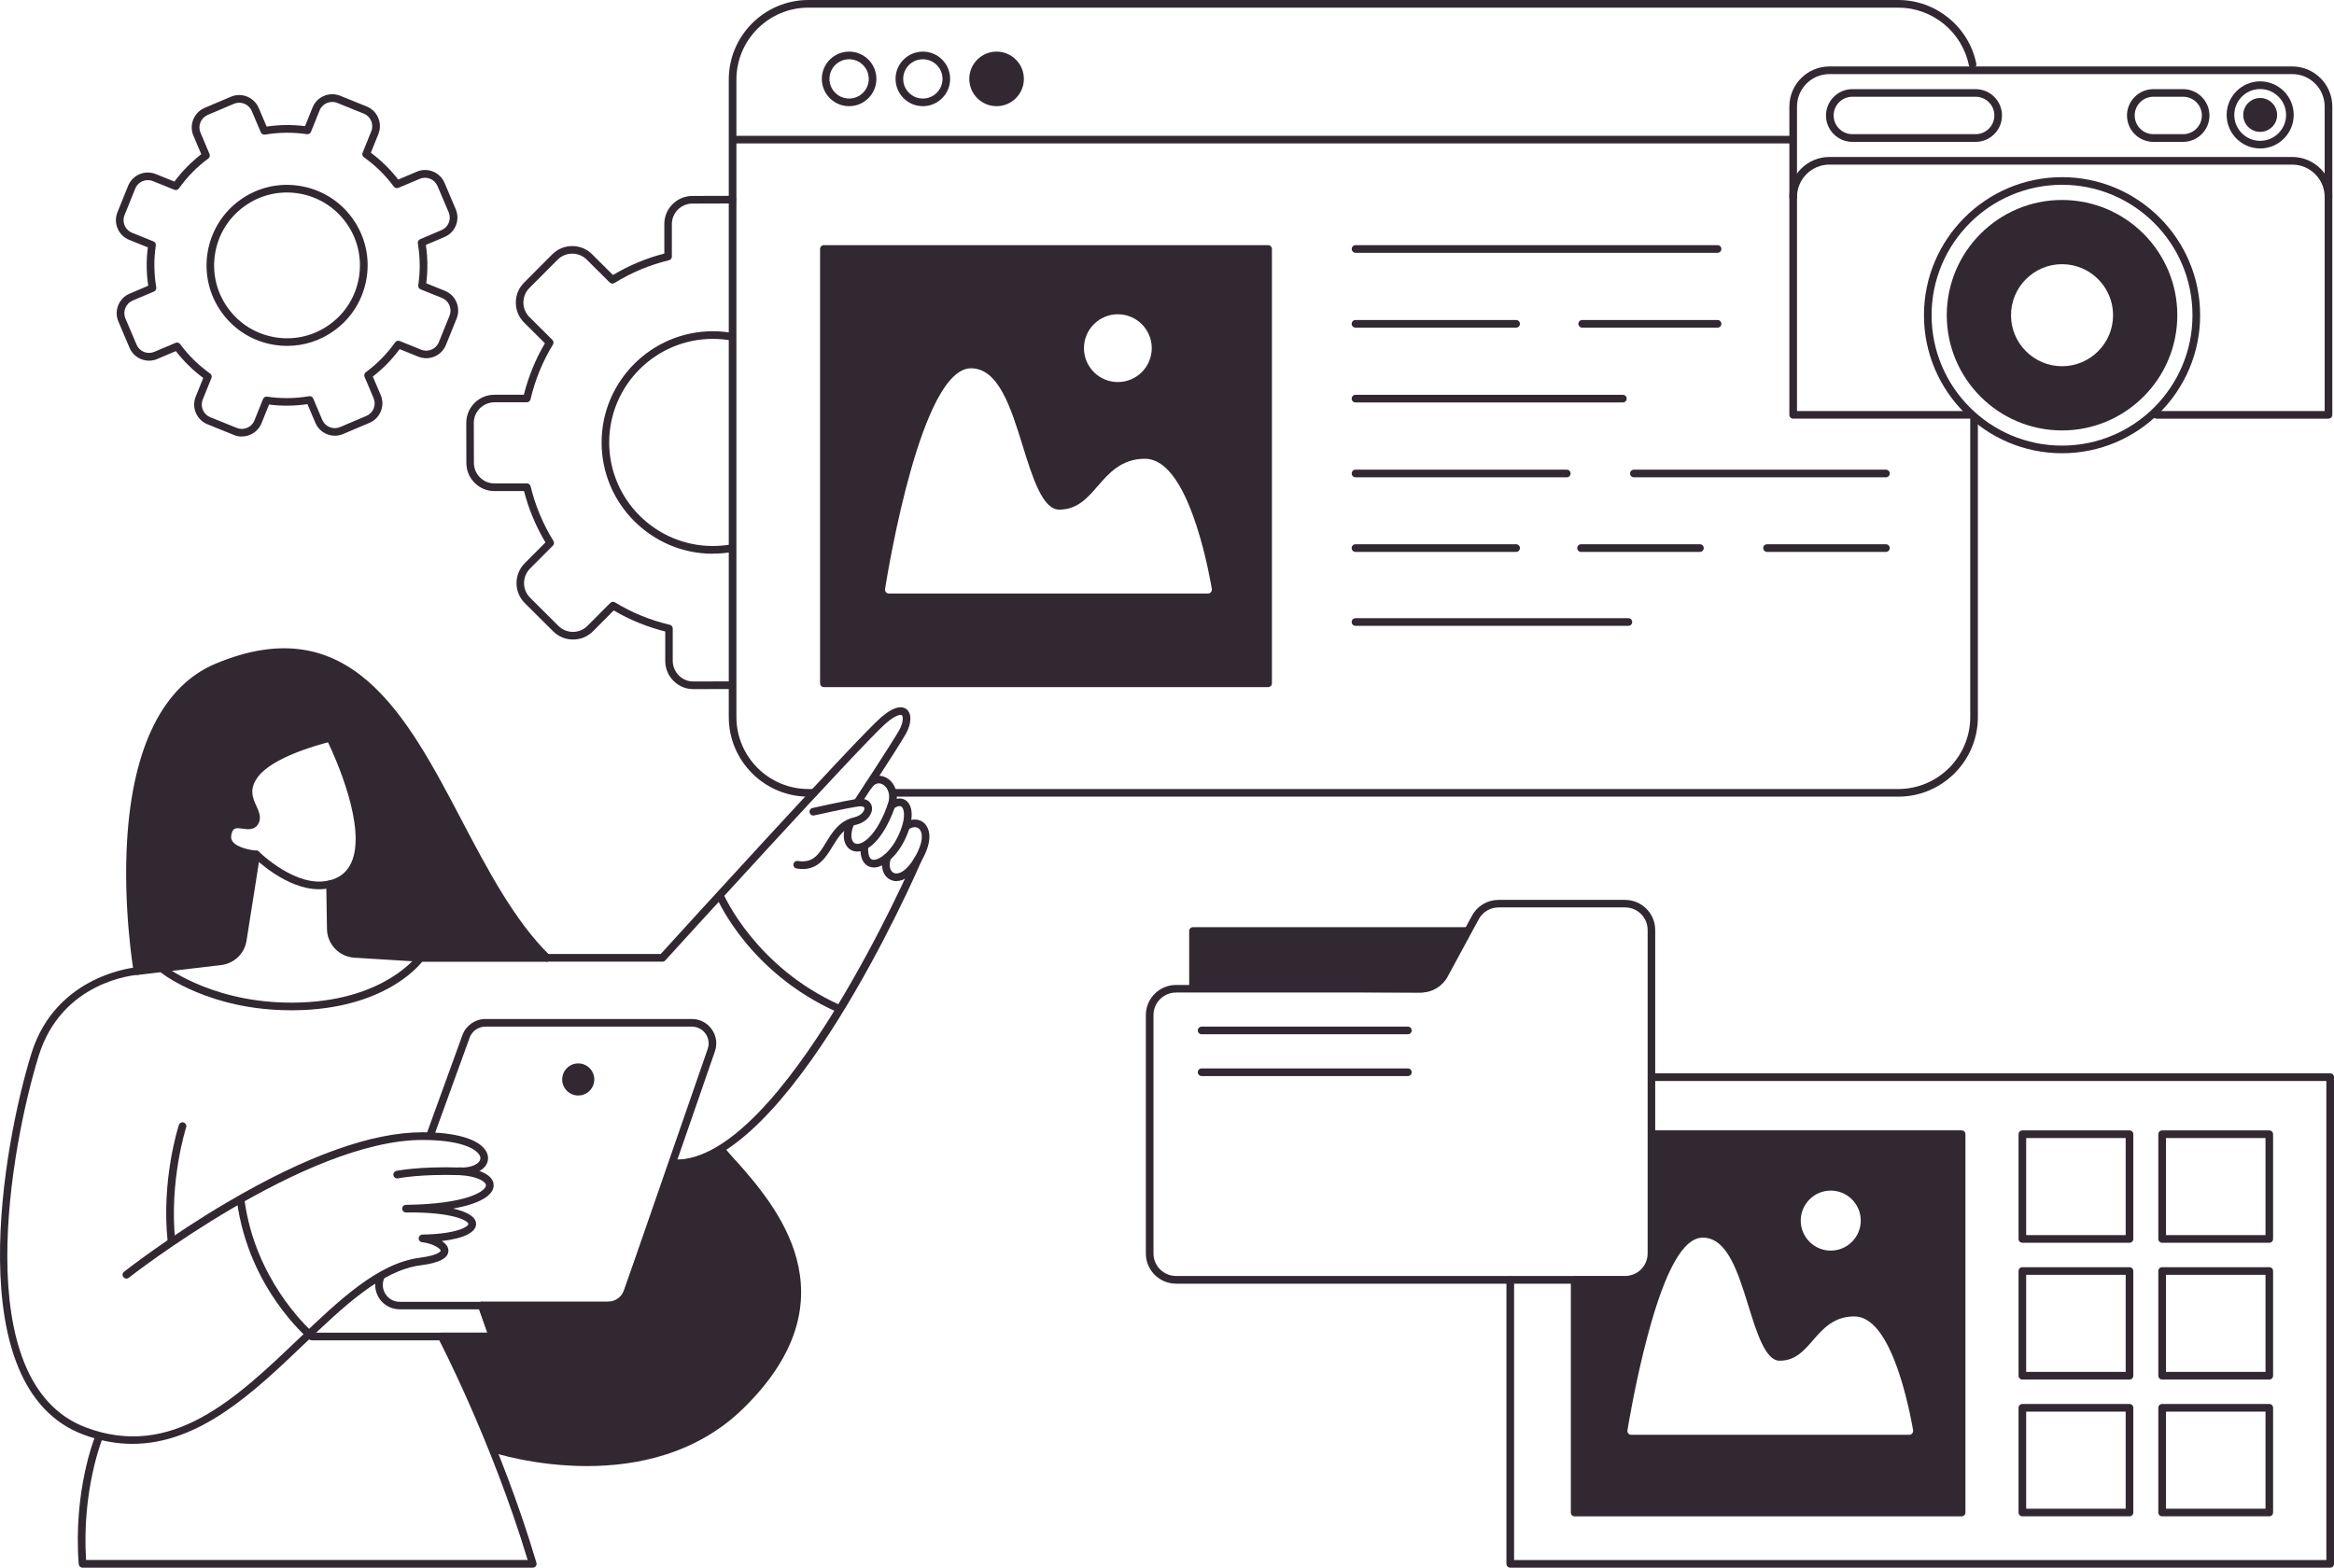 <svg xmlns="http://www.w3.org/2000/svg" id="Layer_2" data-name="Layer 2" viewBox="0 0 427.65 287.32"><defs><style>      .cls-1 {        fill: #322832;        stroke-width: 0px;      }    </style></defs><g id="Layer_1-2" data-name="Layer 1"><g><path class="cls-1" d="M182.6,9.46c-2.76,0-5,2.24-5,5s2.24,5,5,5,5-2.24,5-5-2.24-5-5-5Z"></path><path class="cls-1" d="M169.09,19.46c-2.76,0-5-2.24-5-5s2.24-5,5-5,5,2.24,5,5-2.24,5-5,5ZM169.09,10.86c-1.99,0-3.6,1.61-3.6,3.6s1.61,3.6,3.6,3.6,3.6-1.61,3.6-3.6-1.62-3.6-3.6-3.6Z"></path><path class="cls-1" d="M155.58,19.46c-2.76,0-5-2.24-5-5s2.24-5,5-5,5,2.24,5,5-2.24,5-5,5ZM155.58,10.86c-1.99,0-3.6,1.61-3.6,3.6s1.61,3.6,3.6,3.6,3.6-1.61,3.6-3.6-1.62-3.6-3.6-3.6Z"></path><path class="cls-1" d="M149.1,146.01h-.98c-8.04,0-14.59-6.54-14.59-14.59V14.59c0-8.04,6.54-14.59,14.59-14.59h199.7c6.9,0,12.91,4.9,14.29,11.65.08.38-.17.75-.54.83-.38.08-.75-.17-.83-.55-1.25-6.1-6.68-10.53-12.92-10.53h-199.7c-7.27,0-13.19,5.92-13.19,13.19v116.83c0,7.27,5.92,13.19,13.19,13.19h.98c.39,0,.7.31.7.7s-.31.7-.7.7Z"></path><path class="cls-1" d="M347.81,146.01h-183.98c-.39,0-.7-.31-.7-.7s.31-.7.7-.7h183.98c7.27,0,13.19-5.92,13.19-13.19v-54.89c0-.39.31-.7.7-.7s.7.31.7.7v54.89c0,8.04-6.54,14.59-14.59,14.59Z"></path><path class="cls-1" d="M328.41,26.29h-193.82c-.39,0-.7-.31-.7-.7s.31-.7.7-.7h193.82c.39,0,.7.31.7.7s-.31.7-.7.7Z"></path><path class="cls-1" d="M297.76,235.27h-82.28c-3.05,0-5.53-2.48-5.53-5.53v-43.69c0-3.05,2.48-5.53,5.53-5.53h44.89c1.52,0,2.91-.83,3.63-2.16l5.71-10.54c.97-1.79,2.83-2.89,4.86-2.89h23.18c3.05,0,5.53,2.48,5.53,5.53v59.29c0,3.05-2.48,5.53-5.53,5.53ZM215.48,181.91c-2.28,0-4.13,1.85-4.13,4.13v43.69c0,2.28,1.85,4.13,4.13,4.13h82.28c2.28,0,4.13-1.85,4.13-4.13v-59.29c0-2.28-1.85-4.13-4.13-4.13h-23.18c-1.52,0-2.91.83-3.63,2.16l-5.71,10.54c-.97,1.79-2.83,2.89-4.86,2.89h-44.89Z"></path><path class="cls-1" d="M269.13,170.26c-.13-.21-.35-.33-.6-.33h-49.94c-.39,0-.7.31-.7.7v10.31c0,.38.31.7.7.7l41.51.27h.04c2.15,0,4.08-1.19,5.06-3.11l3.97-7.85c.11-.22.1-.48-.03-.68Z"></path><path class="cls-1" d="M257.96,189.56h-37.79c-.39,0-.7-.31-.7-.7s.31-.7.7-.7h37.79c.39,0,.7.31.7.7s-.31.7-.7.7Z"></path><path class="cls-1" d="M257.96,197.22h-37.79c-.39,0-.7-.31-.7-.7s.31-.7.7-.7h37.79c.39,0,.7.31.7.7s-.31.7-.7.7Z"></path><path class="cls-1" d="M52.63,63.4c-.78,0-1.57-.06-2.36-.19-3.89-.62-7.31-2.72-9.62-5.91h0c-4.78-6.59-3.3-15.83,3.29-20.61,3.19-2.31,7.09-3.25,10.99-2.62s7.31,2.72,9.62,5.91c2.31,3.19,3.25,7.09,2.62,10.98s-2.72,7.31-5.91,9.62c-2.55,1.85-5.54,2.81-8.63,2.81ZM41.78,56.48c2.09,2.89,5.19,4.79,8.71,5.35,3.53.56,7.05-.28,9.94-2.38,2.89-2.09,4.79-5.19,5.35-8.71.56-3.52-.28-7.05-2.38-9.94s-5.19-4.79-8.71-5.35c-3.53-.56-7.06.28-9.94,2.38-2.89,2.09-4.79,5.19-5.35,8.71-.56,3.52.28,7.05,2.38,9.94h0Z"></path><path class="cls-1" d="M44.32,80.01c-.49,0-.99-.09-1.46-.29l-4.85-1.96c-.96-.39-1.72-1.13-2.12-2.09-.41-.96-.42-2.01-.03-2.98l1.38-3.42c-1.9-1.41-3.58-3.06-5.02-4.92l-3.39,1.44c-.95.41-2.01.42-2.98.03-.96-.39-1.72-1.13-2.12-2.09l-2.04-4.81h0c-.84-1.97.09-4.26,2.06-5.1l3.41-1.45c-.35-2.36-.37-4.72-.07-7.03l-3.42-1.38c-1.99-.8-2.95-3.07-2.15-5.06l1.96-4.85c.81-1.99,3.07-2.95,5.06-2.15l3.42,1.38c1.41-1.9,3.07-3.58,4.92-5.02l-1.44-3.39c-.84-1.97.09-4.26,2.06-5.1l4.81-2.04c1.97-.84,4.26.09,5.1,2.06l1.45,3.41c2.36-.35,4.71-.37,7.03-.08l1.38-3.42c.8-1.99,3.08-2.95,5.06-2.15l4.85,1.96c1.99.8,2.95,3.07,2.15,5.06l-1.38,3.42c1.9,1.41,3.58,3.06,5.02,4.92l3.39-1.44c.96-.41,2.01-.42,2.98-.03.96.39,1.72,1.13,2.12,2.09l2.04,4.81c.41.96.42,2.01.03,2.98-.39.96-1.13,1.72-2.09,2.12l-3.41,1.45c.35,2.36.37,4.72.07,7.03l3.42,1.38c.96.39,1.72,1.13,2.12,2.09s.42,2.01.03,2.98l-1.96,4.85c-.8,1.99-3.07,2.95-5.06,2.15l-3.42-1.38c-1.41,1.9-3.06,3.58-4.92,5.02l1.44,3.39c.41.96.42,2.01.03,2.98-.39.96-1.13,1.72-2.09,2.12l-4.81,2.04c-.96.41-2.01.42-2.98.03-.96-.39-1.72-1.13-2.12-2.09l-1.45-3.41c-2.36.35-4.72.37-7.03.07l-1.38,3.42c-.39.96-1.13,1.72-2.09,2.12-.49.21-1,.31-1.52.31ZM32.46,62.8c.22,0,.43.1.56.28,1.52,2.07,3.37,3.88,5.48,5.38.26.19.37.53.24.83l-1.59,3.93c-.25.62-.24,1.29.02,1.91.26.61.74,1.09,1.36,1.34l4.85,1.96c.62.25,1.29.24,1.91-.02.61-.26,1.09-.74,1.33-1.36l1.58-3.92c.12-.3.43-.48.75-.43,2.52.38,5.1.35,7.68-.08.33-.05.63.12.76.42l1.66,3.91c.26.61.74,1.09,1.36,1.34.62.25,1.29.24,1.91-.02l4.81-2.04c.61-.26,1.09-.74,1.34-1.36s.24-1.29-.02-1.91l-1.65-3.9c-.13-.3-.03-.64.23-.84,2.07-1.52,3.88-3.37,5.38-5.48.19-.26.53-.37.83-.24l3.93,1.59c1.27.52,2.73-.1,3.24-1.38l1.96-4.85c.25-.62.24-1.29-.02-1.91s-.74-1.09-1.36-1.34l-3.92-1.58c-.3-.12-.48-.43-.43-.75.38-2.52.35-5.1-.08-7.68-.05-.32.12-.63.42-.76l3.91-1.66c.61-.26,1.09-.74,1.34-1.36s.24-1.29-.02-1.91l-2.04-4.81c-.26-.61-.74-1.09-1.36-1.34-.62-.25-1.29-.24-1.91.02l-3.9,1.65c-.3.13-.64.03-.84-.23-1.52-2.07-3.37-3.88-5.48-5.38-.26-.19-.37-.53-.24-.83l1.59-3.93c.51-1.27-.1-2.73-1.38-3.24l-4.85-1.96c-1.27-.51-2.73.1-3.24,1.38l-1.58,3.92c-.12.3-.43.47-.75.43-2.52-.38-5.1-.35-7.68.08-.32.05-.63-.12-.76-.42l-1.66-3.91c-.54-1.26-2-1.85-3.26-1.32l-4.81,2.04c-1.26.54-1.86,2-1.32,3.26l1.65,3.9c.13.3.03.64-.23.84-2.07,1.52-3.88,3.37-5.38,5.48-.19.26-.53.37-.83.24l-3.93-1.59c-1.27-.52-2.73.1-3.24,1.38l-1.96,4.85c-.51,1.27.1,2.73,1.38,3.24l3.92,1.58c.3.12.48.43.43.75-.38,2.51-.35,5.1.08,7.68.05.32-.12.63-.42.76l-3.91,1.66c-1.26.54-1.85,2-1.32,3.26l2.04,4.81c.26.61.74,1.09,1.36,1.34.62.25,1.29.24,1.91-.02l3.9-1.65c.09-.04.18-.06.27-.06Z"></path><path class="cls-1" d="M130.62,101.49c-11.24,0-20.39-9.15-20.39-20.39s9.15-20.39,20.39-20.39c1.16,0,2.31.1,3.44.29.38.06.64.43.57.81-.07.38-.43.64-.81.57-1.05-.18-2.13-.27-3.21-.27-10.47,0-18.99,8.52-18.99,18.98s8.52,18.98,18.99,18.98c1.12,0,2.25-.1,3.34-.29.37-.07.74.19.81.57.07.38-.19.74-.57.81-1.17.21-2.38.31-3.59.31Z"></path><path class="cls-1" d="M127.05,126.3c-1.38,0-2.67-.53-3.64-1.51-.98-.97-1.52-2.27-1.52-3.65v-5.4c-3.37-.85-6.54-2.15-9.44-3.86l-3.79,3.81c-.97.98-2.27,1.52-3.65,1.52h-.01c-1.38,0-2.67-.53-3.65-1.5l-5.19-5.17c-2.02-2.01-2.03-5.29-.02-7.31l3.8-3.82c-1.76-2.95-3.08-6.11-3.93-9.41h-5.38s0,.01-.01.01c-1.38,0-2.67-.53-3.65-1.51-.98-.97-1.52-2.27-1.52-3.65l-.02-7.32c0-1.38.53-2.68,1.5-3.66s2.27-1.52,3.65-1.52h5.4c.85-3.37,2.15-6.53,3.86-9.44l-3.81-3.79c-.98-.97-1.52-2.27-1.52-3.65,0-1.38.53-2.68,1.5-3.66l5.17-5.19c2.01-2.02,5.29-2.03,7.31-.02l3.82,3.8c2.95-1.76,6.11-3.08,9.41-3.93v-5.38c-.02-2.85,2.29-5.17,5.14-5.18l7.32-.02h0c.39,0,.7.31.7.7,0,.39-.31.7-.7.7l-7.32.02c-2.08,0-3.76,1.7-3.76,3.77v5.93c.01.32-.21.61-.52.68-3.53.85-6.89,2.26-10.01,4.18-.28.17-.63.13-.86-.1l-4.21-4.19c-1.47-1.46-3.86-1.46-5.33.01l-5.17,5.19c-.71.71-1.1,1.66-1.1,2.67,0,1.01.4,1.95,1.11,2.66l4.2,4.18c.23.23.27.58.1.86-1.88,3.07-3.26,6.44-4.11,10.04-.07.31-.36.54-.68.54h-5.95c-1.01.02-1.95.41-2.66,1.12s-1.1,1.66-1.1,2.67l.02,7.32c0,1.01.4,1.95,1.11,2.66.71.71,1.66,1.1,2.66,1.1h5.94s0-.01,0-.01c.32,0,.6.22.68.54.85,3.52,2.25,6.89,4.18,10.01.17.28.13.63-.1.86l-4.19,4.21c-1.46,1.47-1.46,3.86.01,5.33l5.19,5.17c.71.71,1.68,1.1,2.67,1.1,1.01,0,1.95-.4,2.66-1.11l4.18-4.2c.23-.23.58-.27.86-.1,3.07,1.88,6.44,3.26,10.04,4.11.32.07.54.36.54.68v5.95c.02,1.01.41,1.95,1.12,2.66.71.71,1.65,1.1,2.66,1.1h0l6.98-.02c.35,0,.7.31.7.7,0,.39-.31.7-.7.7l-6.98.02h-.01Z"></path><path class="cls-1" d="M232.35,44.93h-81.39c-.39,0-.7.31-.7.7v79.6c0,.39.31.7.7.7h81.39c.39,0,.7-.31.7-.7V45.63c0-.39-.31-.7-.7-.7ZM204.82,57.6c3.42,0,6.21,2.78,6.21,6.21s-2.78,6.21-6.21,6.21-6.21-2.78-6.21-6.21,2.78-6.21,6.21-6.21ZM221.87,108.53c-.13.16-.33.25-.53.25h-58.49c-.21,0-.4-.09-.53-.25s-.19-.36-.16-.56c.66-4.14,6.69-40.47,15.75-40.47,5.06,0,7.31,7.24,9.48,14.23,1.78,5.74,3.63,11.67,6.67,11.67,3.34,0,5.15-2.1,7.08-4.32,2.03-2.34,4.33-5,8.64-5,3.59,0,6.76,4.08,9.4,12.12,1.91,5.81,2.85,11.69,2.86,11.75.03.2-.03.41-.16.56Z"></path><path class="cls-1" d="M426.64,76.74h-31.47c-.39,0-.7-.31-.7-.7s.31-.7.7-.7h30.77V19.52c0-3.28-2.67-5.94-5.94-5.94h-84.8c-3.28,0-5.94,2.67-5.94,5.94v55.81h32.03c.39,0,.7.31.7.7s-.31.7-.7.7h-32.73c-.39,0-.7-.31-.7-.7V19.52c0-4.05,3.29-7.34,7.34-7.34h84.8c4.05,0,7.34,3.29,7.34,7.34v56.51c0,.39-.31.7-.7.7Z"></path><path class="cls-1" d="M426.64,36.81c-.39,0-.7-.31-.7-.7,0-3.28-2.67-5.94-5.94-5.94h-84.8c-3.28,0-5.94,2.67-5.94,5.94,0,.39-.31.7-.7.7s-.7-.31-.7-.7c0-4.05,3.29-7.34,7.34-7.34h84.8c4.05,0,7.34,3.29,7.34,7.34,0,.39-.31.7-.7.7Z"></path><path class="cls-1" d="M414.12,27.21c-3.39,0-6.14-2.76-6.14-6.15s2.76-6.15,6.14-6.15,6.15,2.76,6.15,6.15-2.76,6.15-6.15,6.15ZM414.12,16.32c-2.62,0-4.74,2.13-4.74,4.75s2.13,4.74,4.74,4.74,4.75-2.13,4.75-4.74-2.13-4.75-4.75-4.75Z"></path><path class="cls-1" d="M414.12,17.96c-1.71,0-3.1,1.39-3.1,3.11s1.39,3.1,3.1,3.1,3.11-1.39,3.11-3.1-1.39-3.11-3.11-3.11Z"></path><path class="cls-1" d="M361.99,26h-22.59c-2.67,0-4.83-2.17-4.83-4.83s2.17-4.83,4.83-4.83h22.59c2.67,0,4.83,2.17,4.83,4.83s-2.17,4.83-4.83,4.83ZM339.4,17.73c-1.89,0-3.43,1.54-3.43,3.43s1.54,3.43,3.43,3.43h22.59c1.89,0,3.43-1.54,3.43-3.43s-1.54-3.43-3.43-3.43h-22.59Z"></path><path class="cls-1" d="M400,26h-5.45c-2.67,0-4.83-2.17-4.83-4.83s2.17-4.83,4.83-4.83h5.45c2.67,0,4.83,2.17,4.83,4.83s-2.17,4.83-4.83,4.83ZM394.56,17.73c-1.89,0-3.43,1.54-3.43,3.43s1.54,3.43,3.43,3.43h5.45c1.89,0,3.43-1.54,3.43-3.43s-1.54-3.43-3.43-3.43h-5.45Z"></path><path class="cls-1" d="M377.82,83.07c-13.95,0-25.3-11.35-25.3-25.3s11.35-25.3,25.3-25.3,25.3,11.35,25.3,25.3-11.35,25.3-25.3,25.3ZM377.82,33.87c-13.18,0-23.9,10.72-23.9,23.9s10.72,23.9,23.9,23.9,23.9-10.72,23.9-23.9-10.72-23.9-23.9-23.9Z"></path><path class="cls-1" d="M377.82,36.65c-11.65,0-21.12,9.47-21.12,21.12s9.47,21.12,21.12,21.12,21.12-9.47,21.12-21.12-9.47-21.12-21.12-21.12ZM387.17,57.77c0,5.16-4.2,9.35-9.35,9.35s-9.35-4.19-9.35-9.35,4.2-9.35,9.35-9.35,9.35,4.19,9.35,9.35Z"></path><path class="cls-1" d="M314.7,46.33h-66.33c-.39,0-.7-.31-.7-.7s.31-.7.7-.7h66.33c.39,0,.7.31.7.7s-.31.7-.7.7Z"></path><path class="cls-1" d="M277.79,60.05h-29.43c-.39,0-.7-.31-.7-.7s.31-.7.7-.7h29.43c.39,0,.7.31.7.7s-.31.7-.7.7Z"></path><path class="cls-1" d="M314.7,60.05h-24.8c-.39,0-.7-.31-.7-.7s.31-.7.7-.7h24.8c.39,0,.7.31.7.7s-.31.7-.7.7Z"></path><path class="cls-1" d="M277.79,101.15h-29.43c-.39,0-.7-.31-.7-.7s.31-.7.7-.7h29.43c.39,0,.7.31.7.7s-.31.7-.7.7Z"></path><path class="cls-1" d="M311.47,101.15h-21.78c-.39,0-.7-.31-.7-.7s.31-.7.7-.7h21.78c.39,0,.7.31.7.7s-.31.7-.7.7Z"></path><path class="cls-1" d="M345.55,101.15h-21.78c-.39,0-.7-.31-.7-.7s.31-.7.7-.7h21.78c.39,0,.7.31.7.7s-.31.7-.7.7Z"></path><path class="cls-1" d="M297.35,73.76h-48.99c-.39,0-.7-.31-.7-.7s.31-.7.7-.7h48.99c.39,0,.7.31.7.7s-.31.7-.7.7Z"></path><path class="cls-1" d="M345.55,87.48h-46.18c-.39,0-.7-.31-.7-.7s.31-.7.7-.7h46.18c.39,0,.7.31.7.7s-.31.7-.7.7Z"></path><path class="cls-1" d="M287.07,87.48h-38.7c-.39,0-.7-.31-.7-.7s.31-.7.7-.7h38.7c.39,0,.7.31.7.7s-.31.7-.7.7Z"></path><path class="cls-1" d="M298.36,114.7h-50c-.39,0-.7-.31-.7-.7s.31-.7.7-.7h50c.39,0,.7.31.7.7s-.31.7-.7.7Z"></path><path class="cls-1" d="M100.69,175.05c-6.42-6.29-11.35-15.68-16.12-24.76-10.07-19.17-20.49-38.99-45.14-28.62-9.45,3.98-15.03,15.03-16.12,31.98-.82,12.67,1.16,24.33,1.18,24.45.06.34.35.58.69.58.03,0,.06,0,.08,0l15.28-1.81c2.36-.28,4.27-2.11,4.63-4.46l2.48-15.7c.03-.19-.02-.39-.14-.55-.12-.15-.3-.25-.5-.26-.92-.06-3.5-.48-4.38-1.66-.28-.38-.35-.79-.23-1.31.29-1.25.81-1.23,2.05-1.05.96.14,2.27.32,2.94-1.01.53-1.06.05-2.12-.41-3.15-.69-1.53-1.41-3.12.34-5.41,2.63-3.45,10.62-5.71,12.78-6.26,1.29,2.7,7.18,15.65,4.26,22.07-.78,1.71-2.1,2.77-4.05,3.26-.32.08-.54.37-.53.69l.13,8.22c.04,2.76,2.24,5.06,5,5.23l12.11.75h23.19c.28,0,.54-.17.65-.44s.04-.57-.16-.76Z"></path><path class="cls-1" d="M58.46,162.98c-6.03,0-11.73-5.62-12-5.89s-.27-.72,0-.99.72-.27.99,0c.07.07,6.86,6.76,12.85,5.26.38-.09.76.13.85.51.09.38-.13.76-.51.85-.72.18-1.45.26-2.18.26Z"></path><path class="cls-1" d="M53.32,185.16c-14.82,0-23.36-6.55-23.73-6.84-.3-.24-.36-.68-.12-.98.24-.3.68-.36.98-.12.09.07,9.28,7.1,24.75,6.51,15.41-.58,21.18-8.5,21.24-8.58.22-.32.66-.39.98-.17.32.22.39.66.17.98-.25.35-6.23,8.56-22.33,9.17-.66.02-1.3.04-1.93.04Z"></path><path class="cls-1" d="M24.28,264.63c-2.88,0-5.88-.52-9.03-1.71-22.88-8.6-14.61-53.33-9.5-69.83,4.53-14.61,19.23-15.81,19.38-15.82.39-.02.72.26.75.65s-.26.72-.65.75c-.57.04-13.9,1.16-18.14,14.84-5.01,16.16-13.21,59.89,8.65,68.11,15.76,5.93,27.53-5.31,38.91-16.18,7.5-7.16,14.58-13.93,22.26-14.92,3.62-.47,3.84-1.28,3.84-1.29,0-.35-1.33-1.32-3.42-1.56-.37-.04-.64-.36-.62-.73s.32-.66.69-.67c6.37-.1,8.43-1.48,8.42-1.94,0-.57-2.8-2.21-11.31-2.11-.04,0-.09,0-.12,0-.38,0-.7-.31-.7-.69,0-.39.3-.7.69-.71.04,0,.08,0,.12,0,10.91-.14,14.51-2.47,14.54-3.57.02-.64-1.46-1.66-4.81-1.88-.39-.03-.68-.36-.65-.75.03-.39.36-.69.75-.65,3.82.26,6.17,1.53,6.12,3.32-.05,1.9-2.8,3.39-7.42,4.22,2.68.6,4.19,1.56,4.2,2.8.02,1.56-2.3,2.69-6.26,3.14.72.49,1.19,1.09,1.19,1.76.01,1.37-1.64,2.25-5.06,2.69-7.22.93-14.14,7.54-21.47,14.54-9.03,8.63-19.05,18.18-31.34,18.19Z"></path><path class="cls-1" d="M23.16,234.33c-.21,0-.41-.09-.55-.27-.24-.3-.19-.74.12-.98.08-.06,8.22-6.46,18.95-12.76,14.46-8.49,26.48-12.8,35.73-12.8,6.16,0,10.42,1.28,11.67,3.5.46.82.46,1.69,0,2.47-.76,1.25-2.56,1.96-4.83,1.89-7.28-.23-11.29.58-11.33.59-.38.08-.75-.17-.83-.54-.08-.38.16-.75.54-.83.17-.04,4.19-.85,11.66-.62,2.08.07,3.22-.61,3.59-1.21.2-.33.2-.68-.02-1.05-.76-1.35-3.9-2.79-10.45-2.79-21.51,0-53.5,25.01-53.82,25.26-.13.1-.28.15-.43.15Z"></path><path class="cls-1" d="M31.43,228.28c-.35,0-.66-.27-.7-.63-1.21-11.31,1.91-21.06,2.05-21.47.12-.37.51-.57.88-.45.37.12.57.52.45.88-.03.1-3.16,9.88-1.99,20.88.04.38-.24.73-.62.77-.03,0-.05,0-.08,0Z"></path><path class="cls-1" d="M111.43,239.97h-38.21c-1.5,0-2.9-.75-3.73-2-.83-1.25-.98-2.83-.39-4.21.15-.35.56-.52.92-.37.36.15.52.56.37.92-.41.97-.31,2.02.27,2.9.58.87,1.51,1.38,2.56,1.38h38.21c1.31,0,2.48-.83,2.9-2.07l15.34-44.28c.33-.95.18-1.97-.4-2.79s-1.5-1.29-2.5-1.29h-37.83c-1.29,0-2.45.81-2.89,2.03l-6.56,18.08c-.13.36-.54.55-.9.42-.36-.13-.55-.53-.42-.9l6.56-18.08c.64-1.76,2.33-2.95,4.21-2.95h37.83c1.47,0,2.79.69,3.64,1.88.85,1.19,1.06,2.67.58,4.06l-15.34,44.28c-.62,1.8-2.32,3.01-4.23,3.01Z"></path><path class="cls-1" d="M121.37,176.25h-21.18c-.39,0-.7-.31-.7-.7s.31-.7.7-.7h20.87c3.25-3.58,36.29-39.88,40.39-43.39,2.61-2.24,3.98-2.02,4.68-1.45.97.8.89,2.67-.19,4.55-1.61,2.81-8.02,12.53-8.29,12.95-.21.32-.64.41-.97.2-.32-.21-.41-.65-.2-.97.07-.1,6.66-10.1,8.25-12.87.83-1.45.77-2.56.51-2.78-.17-.14-1.01-.16-2.88,1.44-4.15,3.56-40.11,43.1-40.47,43.5-.13.15-.32.23-.52.23Z"></path><path class="cls-1" d="M157.09,156.07c-.72,0-1.37-.29-1.82-.83-.81-.97-.89-2.56-.22-4.34.14-.36.54-.54.9-.41.36.14.54.54.41.9-.57,1.51-.38,2.52-.01,2.95.23.28.57.38,1.01.3,1.36-.25,3.57-2.3,5.32-7.27.61-1.74-.04-3.15-1-3.63-.72-.36-1.43-.13-1.95.63-.22.32-.65.41-.97.19-.32-.22-.4-.65-.19-.97.92-1.35,2.38-1.78,3.74-1.1,1.51.76,2.58,2.84,1.69,5.35-1.65,4.7-4.04,7.75-6.39,8.18-.17.03-.35.05-.51.05Z"></path><path class="cls-1" d="M160.09,158.98c-.2,0-.39-.02-.57-.07-.74-.19-1.96-.9-1.85-3.59.01-.39.29-.68.73-.67.39.02.69.34.67.73-.02.59,0,1.98.79,2.18.95.24,3.11-1.09,4.65-4.23,1.53-3.12,1.24-5.01.69-5.46-.43-.36-1.17.11-1.46.33-.31.23-.75.16-.98-.15-.23-.31-.17-.75.15-.98,1.17-.86,2.36-.97,3.19-.28,1.37,1.14,1.24,3.95-.33,7.16-1.48,3.01-3.82,5.05-5.68,5.05Z"></path><path class="cls-1" d="M164.26,161.49c-.4,0-.77-.09-1.09-.24-1.4-.66-1.94-2.48-1.27-4.34.13-.36.53-.55.9-.42.36.13.55.53.42.9-.47,1.31-.08,2.3.54,2.59.86.4,2.36-.31,3.82-2.8,1.7-2.89,1.5-4.65.82-5.28-.47-.43-1.22-.39-1.91.1-.31.22-.75.15-.98-.17-.22-.32-.15-.75.17-.98,1.23-.87,2.71-.87,3.66.01.54.5,2.11,2.47-.56,7.02-1.56,2.66-3.22,3.6-4.53,3.6Z"></path><path class="cls-1" d="M147.04,159.27c-.34,0-.7-.03-1.08-.09-.38-.06-.64-.42-.58-.8.06-.38.42-.64.8-.58,2.82.45,3.86-1.25,5.17-3.4,1.14-1.86,2.44-3.97,5.15-4.6,1.39-.32,1.96-1.28,1.88-1.7-.06-.33-.69-.37-1.2-.29-1.94.29-7.94,1.62-8,1.64-.38.09-.75-.15-.84-.53-.08-.38.15-.75.53-.83.25-.06,6.11-1.36,8.1-1.66,1.8-.27,2.62.55,2.78,1.41.23,1.22-.82,2.84-2.94,3.33-2.14.5-3.18,2.19-4.27,3.97-1.2,1.95-2.54,4.14-5.5,4.14Z"></path><path class="cls-1" d="M123.81,213.95c-.13,0-.25,0-.38,0-.39-.01-.69-.34-.68-.72.01-.39.33-.68.72-.68.11,0,.23,0,.34,0,19.65,0,43.49-54.74,43.73-55.29.15-.36.56-.52.92-.37.35.15.52.56.37.92-1,2.31-24.46,56.14-45.02,56.14Z"></path><path class="cls-1" d="M105.95,194.9c-1.62,0-2.94,1.32-2.94,2.94s1.32,2.94,2.94,2.94,2.94-1.32,2.94-2.94-1.32-2.94-2.94-2.94Z"></path><path class="cls-1" d="M90.29,245.65h-33.17c-.16,0-.32-.06-.45-.16-.45-.37-11.07-9.36-13.25-25.28-.05-.38.22-.74.6-.79.39-.05.74.22.79.6,1.95,14.23,11.14,22.95,12.57,24.23h31.91l-1.67-4.73c-.13-.36.06-.76.43-.89.36-.13.76.06.89.43l2,5.67c.08.21.04.45-.09.64-.13.19-.34.3-.57.3Z"></path><path class="cls-1" d="M134.75,212.66c-.79-.9-1.5-1.7-2.08-2.41-.23-.28-.64-.34-.95-.13-.04.03-3.87,2.69-8.22,2.42-.33-.02-.6.17-.7.46l-8.46,23.5c-.43,1.24-1.59,2.07-2.9,2.07h-23.14c-.23,0-.44.11-.57.3-.13.19-.16.42-.09.64l1.67,4.74h-8.34c-.25,0-.48.13-.6.34s-.13.48,0,.69c.06.1,5.69,10.33,9.46,20.49.07.2.23.35.43.42.14.05,7.63,2.51,17.29,2.51,9.11,0,20.15-2.19,28.76-10.68,20.63-20.32,5.66-37.24-1.53-45.37Z"></path><path class="cls-1" d="M153.57,185.5c-.1,0-.19-.02-.29-.06-15.88-7.13-21.69-20.3-21.93-20.86-.15-.35.01-.77.37-.92.35-.15.77.01.92.37.06.13,5.86,13.24,21.21,20.14.35.16.51.57.35.93-.12.26-.37.41-.64.41Z"></path><g><path class="cls-1" d="M426.95,287.32h-150.23c-.39,0-.7-.31-.7-.7v-52c0-.39.31-.7.7-.7s.7.31.7.7v51.3h148.83v-87.8h-123.25c-.39,0-.7-.31-.7-.7s.31-.7.7-.7h123.96c.39,0,.7.31.7.7v89.2c0,.39-.31.7-.7.7Z"></path><path class="cls-1" d="M390.18,227.77h-19.63c-.39,0-.7-.31-.7-.7v-19.19c0-.39.31-.7.7-.7h19.63c.39,0,.7.31.7.7v19.19c0,.39-.31.7-.7.7ZM371.25,226.37h18.23v-17.79h-18.23v17.79Z"></path><path class="cls-1" d="M390.18,252.84h-19.63c-.39,0-.7-.31-.7-.7v-19.19c0-.39.31-.7.7-.7h19.63c.39,0,.7.31.7.7v19.19c0,.39-.31.7-.7.7ZM371.25,251.44h18.23v-17.79h-18.23v17.79Z"></path><path class="cls-1" d="M415.79,227.77h-19.63c-.39,0-.7-.31-.7-.7v-19.19c0-.39.31-.7.7-.7h19.63c.39,0,.7.31.7.7v19.19c0,.39-.31.7-.7.7ZM396.87,226.37h18.23v-17.79h-18.23v17.79Z"></path><path class="cls-1" d="M415.79,252.84h-19.63c-.39,0-.7-.31-.7-.7v-19.19c0-.39.31-.7.7-.7h19.63c.39,0,.7.31.7.7v19.19c0,.39-.31.7-.7.7ZM396.87,251.44h18.23v-17.79h-18.23v17.79Z"></path><path class="cls-1" d="M390.18,277.91h-19.63c-.39,0-.7-.31-.7-.7v-19.19c0-.39.31-.7.7-.7h19.63c.39,0,.7.31.7.7v19.19c0,.39-.31.7-.7.7ZM371.25,276.51h18.23v-17.79h-18.23v17.79Z"></path><path class="cls-1" d="M415.79,277.91h-19.63c-.39,0-.7-.31-.7-.7v-19.19c0-.39.31-.7.7-.7h19.63c.39,0,.7.31.7.7v19.19c0,.39-.31.7-.7.7ZM396.87,276.51h18.23v-17.79h-18.23v17.79Z"></path><path class="cls-1" d="M359.42,207.17h-56.64c-.39,0-.7.31-.7.7v21.85c0,2.32-1.89,4.2-4.2,4.2h-9.36c-.39,0-.7.31-.7.7v42.59c0,.39.31.7.7.7h70.9c.39,0,.7-.31.7-.7v-69.34c0-.39-.31-.7-.7-.7ZM335.44,218.21c3.03,0,5.5,2.47,5.5,5.5s-2.47,5.5-5.5,5.5-5.5-2.47-5.5-5.5,2.47-5.5,5.5-5.5ZM350.36,262.72c-.13.16-.33.25-.53.25h-50.95c-.21,0-.4-.09-.53-.25s-.19-.36-.16-.56c.01-.09,1.41-8.82,3.72-17.44,3.23-12.04,6.53-17.89,10.09-17.89,4.47,0,6.44,6.33,8.34,12.46,1.54,4.97,3.14,10.1,5.73,10.1,2.87,0,4.44-1.81,6.1-3.73,1.78-2.06,3.8-4.39,7.59-4.39,3.17,0,5.96,3.57,8.27,10.62,1.66,5.06,2.49,10.2,2.5,10.25.03.2-.03.41-.16.56Z"></path></g><path class="cls-1" d="M97.62,287.32H15.12c-.37,0-.67-.28-.7-.65-1-13.43,2.88-23.09,3.05-23.5.15-.36.56-.53.91-.38.36.15.53.55.38.91-.04.09-3.8,9.46-2.99,22.21h80.91c-6.57-21.79-16.25-40.38-16.35-40.57-.18-.34-.05-.77.29-.94.35-.18.77-.05.95.3.1.19,10.11,19.41,16.72,41.72.06.21.02.44-.11.62-.13.18-.34.28-.56.28Z"></path></g></g></svg>